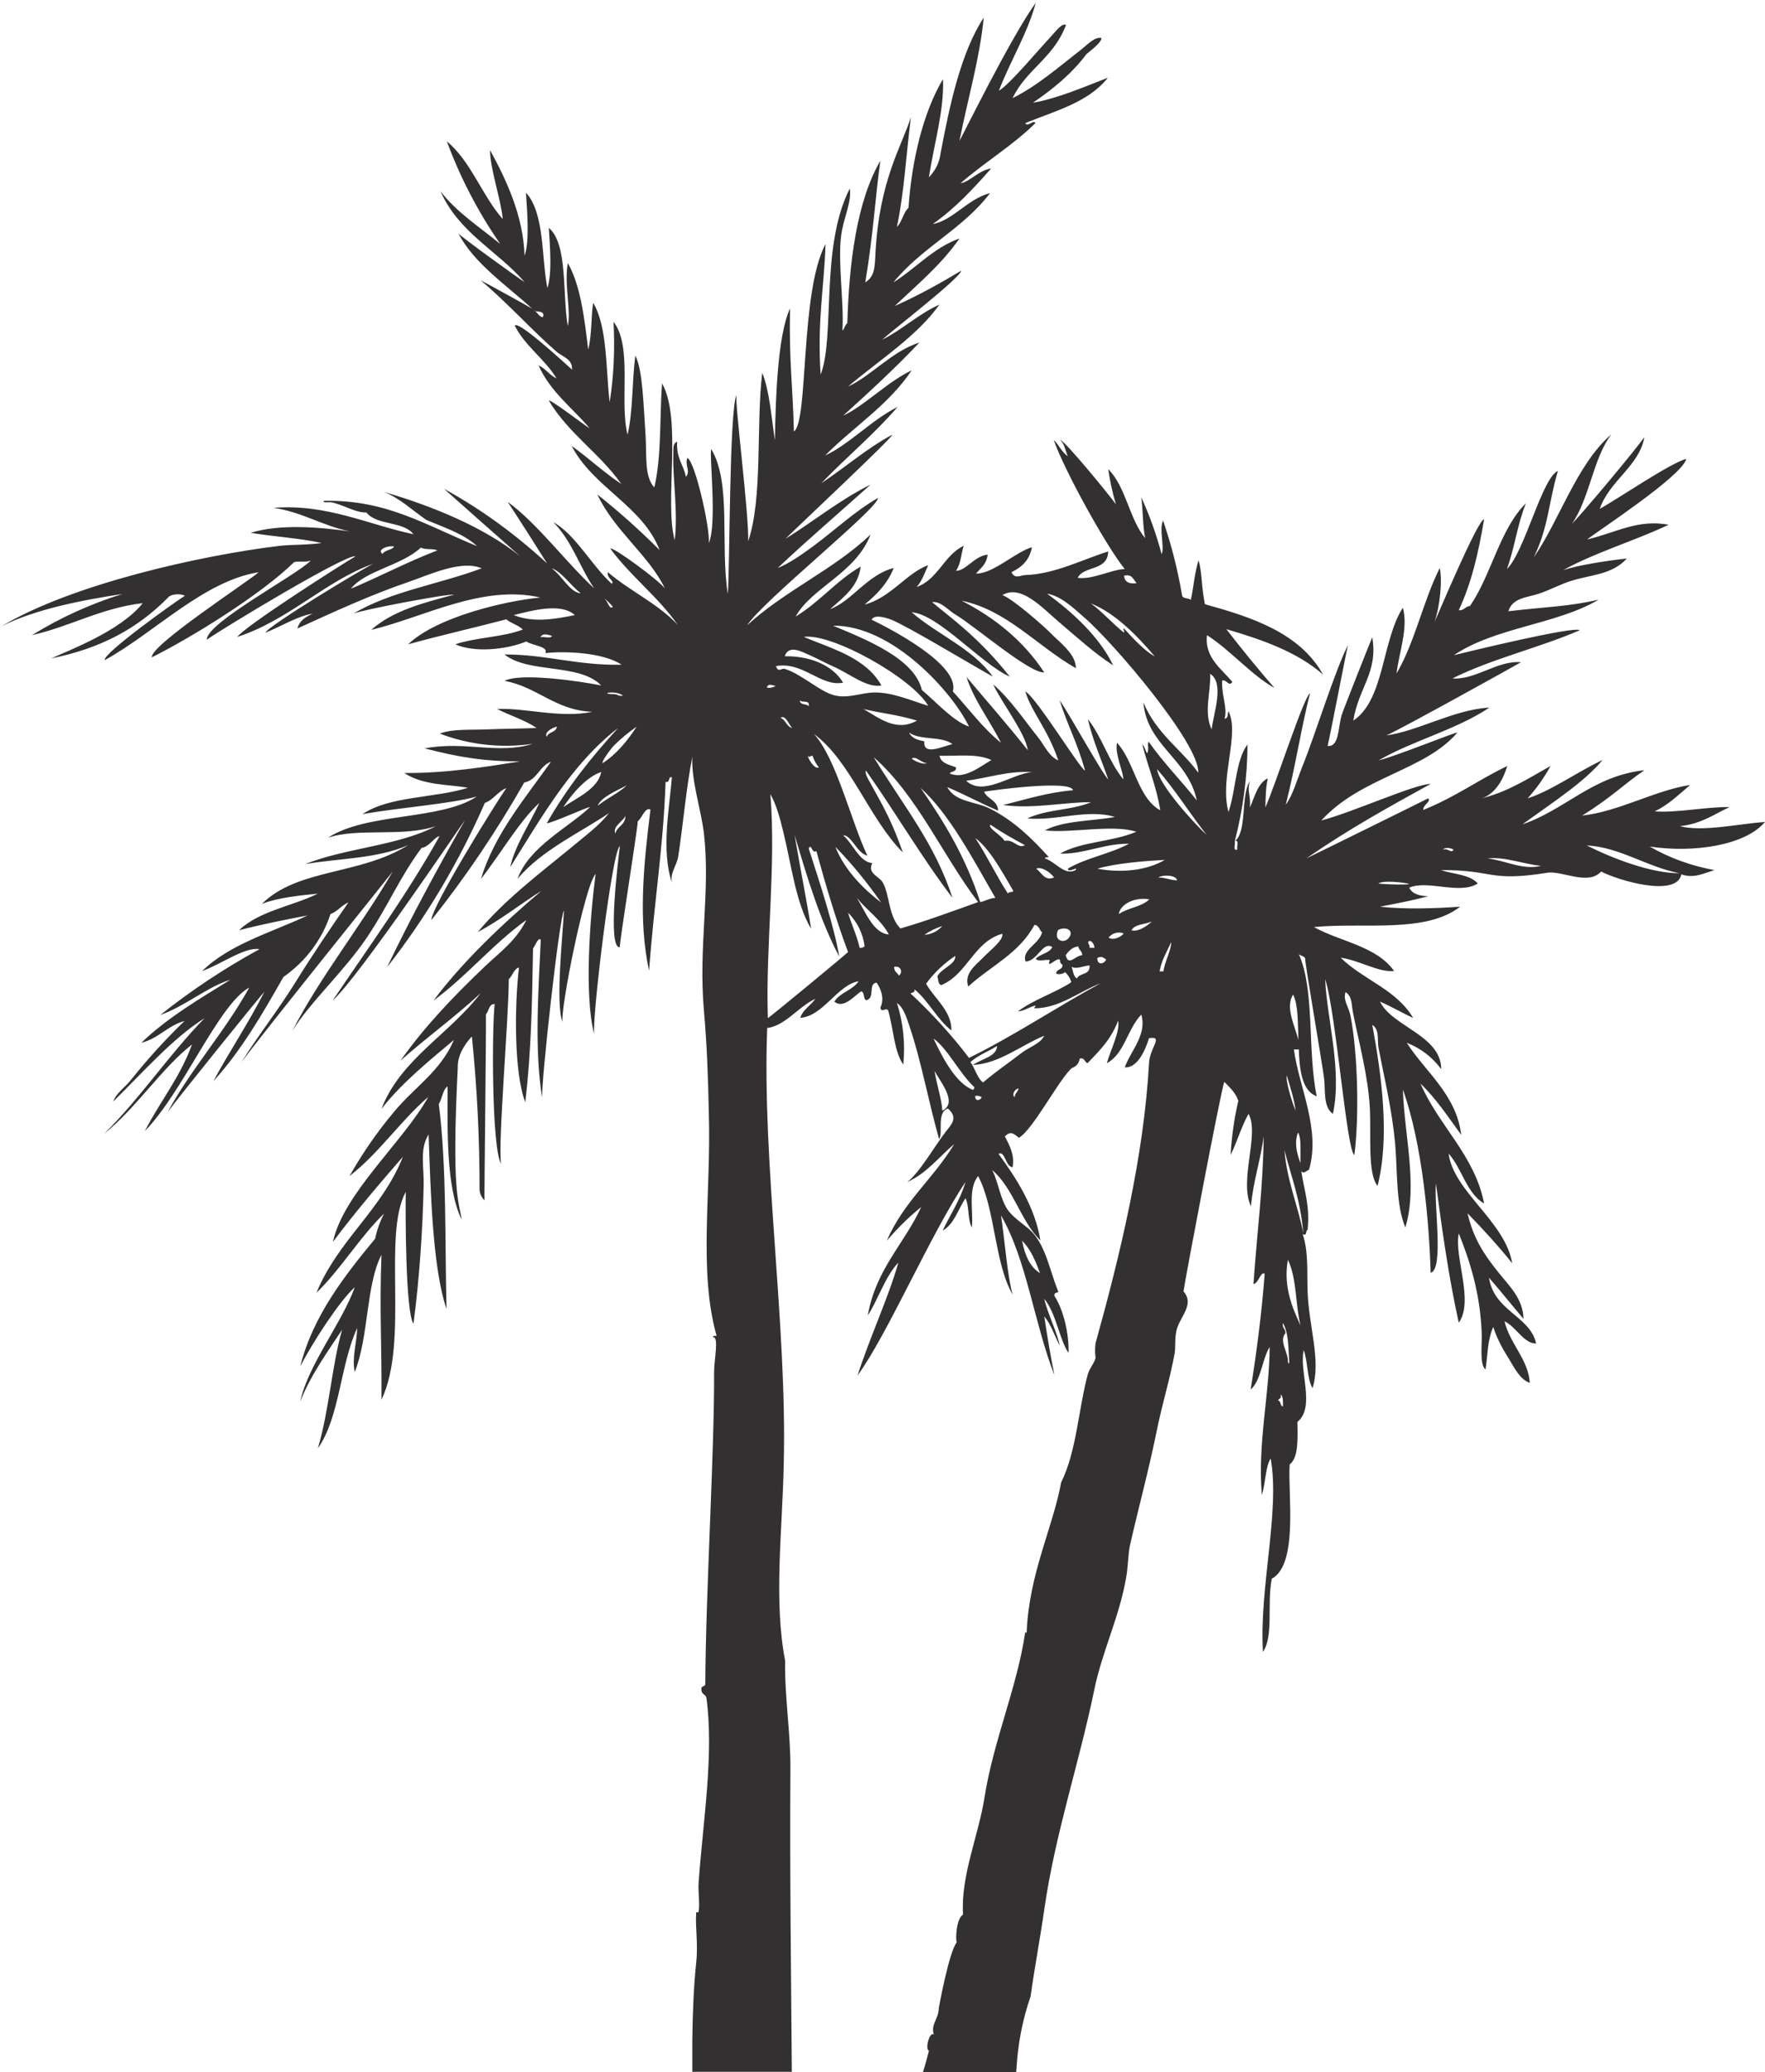<?xml version="1.0" encoding="UTF-8"?> <svg xmlns="http://www.w3.org/2000/svg" xmlns:xlink="http://www.w3.org/1999/xlink" version="1.1" id="Layer_1" x="0px" y="0px" width="502px" height="589.2px" viewBox="0 0 502 589.2" style="enable-background:new 0 0 502 589.2;" xml:space="preserve"> <style type="text/css"> .st0{fill:#323031;} </style> <g> <path class="st0" d="M502,233.7c-7.7,0.6-18,2.9-24.2,1.2c6.1-0.6,9.9-3.5,14.1-5.4c-6-0.2-15.1,1.7-21.3,1.2 c3.9-1.8,6.9-4.8,10.1-7.5c-9.9,1.5-20.4,7.6-30.7,8.7c8.5-5.3,11.7-8.8,17.7-12.9c-14.7,1.6-22.4,11.2-34.7,15.4 c10-7.2,17.7-12.2,22.8-18.3c-7.6,3.6-14.5,8.7-21.3,10.9c2.5-2.8,4.7-5.9,6.5-9.2c-6.6,3.7-11.9,7.2-19.5,9.2 c4-1.4,6.1-5.6,7.2-9.2c-8.5,4.1-14.7,8.8-23.9,12.5c-0.1-1.5,2.3-2.3,1.4-3.3c-0.1,0.1-34.4,17-34.7,17.1 c12.5-8.6,22.9-14.3,35.4-21.2c-4.4,0-22,8-31.1,10.4c11.4-12.5,29.4-14.1,38.7-25c-0.5-0.2-17.9,6.9-22.4,7.9 c9.9-5.7,22.1-8.7,31.5-15c-9.9,0.5-20.6,6.8-29.3,7.9c3.5-1.4,38.2-20.7,38.3-20.8c-6.7-0.6-12.9,5.1-19.5,4.6 c11.2-5.6,25.3-8.9,36.2-13.7c-1.4-1.3-33,6.4-35.8,7.1c11.9-8,29.2-8.7,41.2-15.8c-8.7,2-14.6,2-25.7,3.3c1.2-3.9,5.5-3.9,8.7-5 c3.1-1,6.3-2.8,9.4-3.7c5.4-1.7,11.5-1.7,15.6-6.3c-6.2,0.7-13.8,1.9-18.1,3.3c9.3-5.1,20.3-8.3,30-12.9 c-8.9-1.6-14.8,2.2-23.2,4.2c3.3-2.6,27.1-18.1,28.2-22.9c-4.1,0.9-19.4,11.3-24.6,14.2c2.8-8.1,11.2-12.1,12.7-20.4 c-2.7,3.8-17.7,21.8-20.6,24.6c5-7.1,6-18.6,11.2-25.4c-9.9,8.5-14.9,24.8-22.1,35c4.2-8.4,4.2-15.5,6.9-24.6 c-4.5,1.9-9.4,22.9-14.5,27.9c2.3-6.4,2.9-12.5,5.4-18.7c-7.4,7.3-9.8,20.3-15.9,29.2c-1.4,0.1-1.7,1.4-3.2,1.2 c3.7-7.9,5.6-16.4,7.2-25.8c-1.6-0.4-13.4,27.7-14.1,29.2c1.5-4.4,2.3-11.6,1.5-15.4c-4.7,9.3-7.1,21.2-12.3,30 c0.7-5.9,3.4-13,1.8-18.7c-6,9.3-5.2,26.2-14.1,32.1c1.5-9.4,7.1-13.7,5.4-23.7c-0.1,0.1-8.3,20.8-8.7,22.1c-1.1,3.9-0.7,9.1-4,8.8 c0.7-2.8,5.6-28.3,5.8-28.7c-3.8,7.5-9.1,24.9-13,34.6c-1.6,4-2.7,8.1-4.7,10.8c2.8-11.1,4.3-21.4,6.9-31.7 c-1.8,1.1-9.4,24.9-12.7,32.5c0.1-3.8,0.1-5.5,0.7-8.3c-2.9,1.4-3.7,5.2-5.1,8.3c0.3-3.5-0.9-4.6,0-7.5c-2.7,4.1-0.7,14.3-4.3,17.1 c2.3-9,3.6-18.2,3.6-27.5c-3.4,4.5-3.3,13.2-5.4,19.2c-2.6-9.7,3.3-22.1,0-28.7c-0.3,0.7,0,2.2-1.1,2.1c0.9-3.1-0.9-6.3-0.7-10.8 c1.3-0.4,1.9,1.9,2.9,0.4c-2.9-3.6-8-6.9-7.2-13.3c6.7,4.3,12.9,11.6,19.2,15c-4.6-5.2-10-11.9-13.7-16.7 c10.3,3,20.2,6.5,27.5,12.9c-6.7-12-20.6-16.4-33.6-20c-1-4.8-0.8-9.1-1.8-12.5c-1.1,3.4-1.4,7.5-2.2,11.3 c-0.6-0.7-2.2-0.2-2.5-1.3c-1.2-7.2-3-14.3-5.4-21.3c-1.2,2.6,0.5,7.4-0.4,9.6c-1.5-5.6-3.4-11-5.8-16.2c0.5,3.7,0.4,8.1,1.1,11.6 c-4.5-5.4-5.5-14.7-10.5-19.6c0.5,3.4,1.2,6.7,2.2,10c-1.3-1.9-14.9-18.6-15.9-18.3c1.2,0.9,1.5,3,2.2,4.6c-1.7-1.1-2.5-3.2-4-4.6 c2.9,8.4,14.8,30,20.2,36.7c-3.7,0.1-9.2,3.1-13.4,2.5c1.9-3.6,8.5-1.8,8.7-7.5c-7.1,2.2-15.4,6.5-23.5,6.7c-1.3,0-3.1,1.3-4-0.8 c2.8-1.4,5.1-3.3,5.8-7.1c-4.6,1.3-11.1,7.6-15.9,7.5c1.3-1.6,3-2.6,3.3-5.4c-3.8,0.4-6.1,4.6-9,4.6c1.5-2.2,1.4-4.8,2.2-7.1 c-5.6,2.6-7.3,9.6-13.4,11.7c1.5-1.6,2.3-4,3.3-6.2c-6,2.1-10.7,9.3-18.1,11.2c3.4-2.8,6.5-5.9,8.3-10.4c-7.5,1.9-12,9.5-18.1,11.7 c4.1-3.6,8-6.5,8.7-12.1c-6.8,3.9-11.7,10.1-18.5,14.2c4.6-8.3,17.1-12.3,21.3-23.3c-10.5,10-24.5,16-35.1,25.8 c4.4-6.9,37.5-33.4,37.2-36.2c-6.5,3.7-12.3,9.2-18.4,13.7c-3.4,2.5-7,5-10.1,6.2c8.6-8.1,17.6-15.8,26.4-23.7 c-8.6,4.2-17,11-24.2,15.4c3.2-3.2,30.4-28.7,30.4-29.6c-7.3,3.9-13.4,9.3-20.2,13.8c7.1-7.4,15-13.9,21.7-21.7 c-7.4,3.7-13.8,10.7-20.6,13.8c8.1-8.2,18-14.3,24.6-24.2c-7.1,3.4-13.3,10-19.5,12.9c7.4-6.7,14.8-13.5,21.7-20.8 c-7.9,2.5-13.8,9.6-20.3,12.5c8.9-7.5,19.6-14.3,26-23.3c-6,2.7-10.5,7.1-16.3,10c2.7-2.5,22.9-18.1,22.4-19.6 c-6.1,3.7-12.3,7.1-18.8,10c6.4-6.1,13.2-11.7,18.4-19.2c-7.5,2.7-12.4,8.5-18.8,12.5c8-9.9,19.8-15.2,27.5-25.4 c-6.3,1.6-10.6,7.8-16.3,8.8c6.3-4.4,11.5-10,16.6-15.8c-3.5,0.5-6.2,3.9-8.7,4.2c6.9-6,14.8-10.7,21.3-17.1 c-0.6-1.1-2.2,1.3-2.9,0c8.6-3.5,18-5.9,23.5-12.9c-6.7,2.6-14.6,6-21.3,7.1c5.7-3.9,11-8.2,15.2-13.8c1.5-1.3,4.2-3.2,4.3-4.6 c-2-0.4-4,1.9-5.8,3.3c-6.3,4.9-12.6,10.4-19.5,13.8c4-8.3,11.6-11.3,15.2-20.8c-1.1-0.7-3,1.9-4.3,3.3 c-3.4,3.6-11.7,13.6-14.8,15.4c3.3-8.6,8.2-16.4,10.5-25c-7.2,9.9-21.5,39.2-21.7,39.2c2.5-12.5,5.7-23.1,6.9-35 c-6.5,9.9-9.7,24.9-12.3,38.7c-0.3,2.5-1.5,4.9-3.3,6.7c1.4-9.2,4.4-19.1,4-27.9c-5.6,9.4-8.9,23.1-9.8,36.6 c-1.5,1.3-1.8,4-3.3,5.4c2.1-9.8,2.7-21.5,4-31.2c-2.6,8.2-9,17.9-10.1,38.7c-0.2,4.4-0.3,6.6-2.9,8.3c2.3-13.6,2.9-24.9,4.3-34.6 c-6.7,11.5-8.9,28.9-9.4,46.2c-0.7,0.5-0.8,1.6-1.4,2.1c0.5-7.9-1.3-18.8-0.4-26.7c0.6-5.2,3.1-9.7,2.5-13.7 c-8.5,16.6-4.1,42.3-8.3,52.9c-1-15.3,1-24.6,1.4-37.1c-7.3,13.6-4.8,50.5-9,53.3c-0.3-13.1-1.4-19.5-1.1-35 c-3.5,7.6-4.1,25.2-4.3,37.5c-1-6.6-1.5-13.9-3.6-19.2c-1.8,15,0.2,35.6-4,47.9c0.3-7.4-4-40.5-3.3-41.7 c-2.1,4.5-1.9,49.8-2.5,56.7c-2.2-14.3,1.1-31.5-4.7-41.2c-0.6,1.9,1.7,21.2-0.7,26.7c0.4-4.2-3.9-23.2-6.1-24.2 c-0.8,2.2,1,3.6-0.4,5.4c-0.7-3.5-2.8-5.3-2.5-10c-1.4,0.5-1,2.2-1.1,3.8c-0.2,6.6,1.4,16.3,0.4,24.2c-3-11,2.2-34.3-3.6-44.6 c-0.7,9.3-0.1,20.8-2.2,29.6c-2.9-3.2-2.1-8.9-2.5-15c-0.6-8.8-0.8-18.4-2.9-22.5c-1,7.9-0.6,15.4-2.2,22.5 c-2.4-9.2,1.5-25.1-4-32.1c0.4,7.7,0.1,15.3-1.1,22.9c-1.1-9.2-0.6-21.6-4.7-28.3c-0.6,3.9-0.3,8.8-1.4,13.3 c-1.1-9.1-2.2-18.3-5.8-24.6c-1.1,6.3,1,13.3,0,17.9c-1.6-8.7,0.1-23.3-5.4-27.9c0.3,5.1,1,12.7-0.4,17.1c-1.7-8-0.7-21.3-6.1-27.1 c0.3,5,1.1,13.7-0.4,17.9c-0.4-11.6-5.3-21.7-9.8-30c-0.1,5,3.1,14,3.6,19.6c-5.9-6.7-9.1-16.5-15.9-22.1 c3.8,10.3,8.9,20.1,15.2,29.2c-5.8-4.8-12.3-8.9-17-15c5.2,11.8,16.2,16.9,23.9,25.8c-1.1-0.6-17.6-12.5-18.8-13.8 c4.4,8.5,13.8,14.8,21.1,21.5c0.1,0.1,0.2,0.1,0.3,0.2c0.2,0.1,0.3,0.3,0.5,0.4c1.5,0.1,2.7,0.3,2.1,1.7c-0.9-0.1-1.4-1-2.1-1.7 c0,0-0.1,0-0.1,0c-0.2-0.2-0.4-0.4-0.6-0.6c-2.2-1.3-14.8-8.2-14.9-8.2c7.3,6.1,14.7,14.3,21.7,20.4c1.7,1.4,4.5,2,4.3,5 c-1.8-1.6-15.4-14.2-16.3-12.5c3.1,6,8.5,9.4,11.9,15c-2-0.9-3.1-2.8-5.1-3.7c3.2,7.5,10.4,12.8,14.5,17.9 c-1.6-1-11.1-8.3-11.6-7.9c5.6,9.4,14.5,15,20.6,23.7c-5-3.3-9.3-7.4-14.1-10.8c6,11.7,20.3,17.2,25,29.6 c-5.6-5.6-11.5-10.9-17.7-15.8c4.9,10.4,14.7,17.3,19.2,26.7c-1.8-2.4-14.9-12-15.5-11.3c5.8,7.9,13.5,13.6,19.2,21.7 c-5.7-6.1-13.6-9.6-19.9-15c-0.4,1.8,2,2.4,1.1,3.3c-5.8-5.3-10.4-14.1-16.6-17.5c5.4,5.5,7.5,12.8,11.6,18.8 c-8.3-7.7-16.1-18.4-24.6-24.6c3.7,5.6,8.1,12.6,11.2,17.5c-8.9-8.2-18.7-15.4-29.3-21.2c7.1,6.3,15.2,13.5,21.7,19.2 c-10.6-8.5-25.4-14.4-38.7-18.3c4.6,1.9,8,5.2,11.9,7.9c5.1,2.2,10.6,3.9,14.5,7.5c-14.9-6.1-25.7-13.2-43.4-12.9 c-1.1,0.6,1.3,0.4,1.8,0.4c3.4,0.6,7.1,3.1,10.1,2.9c3,3.8,10.5,2.4,13.4,6.2c-12.8-2.7-24.7-8.7-39.8-7.5 c8.2,1.2,13.9,5.1,21.7,6.7c-8.5-1.2-19.7-2.2-28.2,0.4c6.6,1.1,13.9,1.5,20.2,2.9c-4.2,0.6-8.1,0.4-11.9,0.8 c-22.6,2.7-59.4,11-79.2,22.9c9.6-4.9,23.2-7.5,34.4-9.2c-9,2.8-17.6,6.7-25.7,11.7c11-2.5,19.6-7.7,31.5-9.1 c-6.3,8-21.7,13.7-26,15.7c14-2.8,24.6-8.5,33.3-17.4c0.9-0.9,3.3-1.1,4.7-0.4c-2.5,1.5-23.5,16.5-22.8,18.3 c14.2-7.8,28.1-22.5,43.8-25c-3.5,3-31,20.9-30.4,24.2c11.4-5.7,31-17.8,40.5-27.1c1.9-0.3,2.7,0.2,4.7-0.4 c-4.1,4.2-29.6,17.6-29.6,22.5c5.5-3.8,40-24.6,42.3-23.7c-4.3,2.5-31.5,19.9-33.6,22.9c14.6-4.7,25.3-16.1,38.7-20.8 c-2.7,1.2-29.9,17.6-30.7,19.6c4.3-1.7,9.3-4.8,13.4-5.4c-1.9,0.9-3.7,1.9-4.3,4.2c10.1-4.6,20.9-9.6,31.8-13.3 c5.8-2,14.9-6.3,20.6-3.8c-12,4.5-26.1,6.6-36.5,12.9c1.9-1,27.3-5.8,28.6-5.4c-8.7,2.3-17.5,4.6-23.5,10c15-3.6,31.6-13,48.1-9.2 c-10.3,1-29.6,5.6-37.6,13.3c9.8-2.7,17.6-4.4,27.9-7.1c1.4,1.2,3.4,1.6,4.7,2.9c-5.6,2.2-13.3,2.2-19.2,4.2 c5.3,2.4,14.3,1.6,20.2-0.8c1.8,1.2,6.4,1.4,5.4,3.3c5.7-0.6,16.4-0.2,21.7,3.3c-12.5,0.3-21.9-3-33.3-2.9 c6.9,5.5,21.3,2.4,27.5,8.8c-6-1.2-22.9-3.7-27.5-1.3c9.4,1.7,14.4,8.4,25,8.8c-9.2,1.9-19.2-1.2-27.1-0.8 c3.7,1.9,7.9,3.1,11.2,5.4c-4.6,0.2-9.3,0.2-14.1,0.4c-4.8,0.2-9.9-0.2-13.4,1.2c8.4,3.2,17.5,4.2,26.4,2.9 c-9.8,3.1-19.3-0.9-30.7,1.3c9.7,2.5,16.8,3.7,27.1,3.7c-9.3,1.5-21.1,3.4-32.9,3.3c5.4,3.6,12.8,3.2,18.1,4.2 c-9.6,3-22.3,2.3-30,7.5c11.3-2,24.3-2.8,32.5-5c-10.3,6.8-31.3,4.5-42.3,11.7c8.5-2.9,21.3-0.1,30.7-3.3 c-10.7,5.6-25.7,6.2-37.2,10.8c9.9-1.7,20.4-1.5,29.3-5.4c-13.8,8.6-31.4,6.6-41.6,16.7c4.7-1.8,10.9-2.4,15.9-2.9 c-7.3,3.6-16.7,4.9-22.4,10.4c6.1-1.6,14.1-3.2,19.5-4.2c-10.4,4.9-22.1,8.1-30,15.8c5.2-1.8,12.3-7,16.3-6.2 c-9.9,5.4-19.4,11.7-28.2,18.7c7.1-2.5,13.5-8.1,19.9-10c-8.9,5.5-17.9,10.8-25.3,17.9c4.9-1.2,7.5-4.9,12.3-6.2 c-5.4,5.2-10.5,10.8-15.2,16.7c-1.7,2.2-4.2,3.7-5.1,6.2c8.3-8.1,16.9-18,26-23.7c-10.1,10.3-18.3,22.8-28.6,32.9 c9.1-7.3,16.5-18.8,25-25.4c-3.4,9.4-9.1,16.2-13.4,24.6c10.9-11.1,21-36.1,29.7-40.8C64,293.3,54,304.4,47.7,316.2 c2.4-3.4,26.8-33.6,27.5-34.2c-4.4,8.7-10.4,17.7-14.5,25.4c7.8-8.5,13.9-19,19.9-29.6c6.3-4.4,11-10.6,13.4-17.9 c2-0.7,3.1-2.5,5.1-3.3c-5.1,7.3-10.3,15-15.2,22.9c-4.9,7.9-10.7,15.2-15.2,22.5c5.7-7.8,43-54.1,43-54.2 c-9,15.5-20.7,30-28.6,45.4c5-8.2,14.7-16.9,21.3-26.7c6.1-9.1,9.3-17.1,15.5-25.4c2.2-0.3,3.8-3.3,5.1-3.3 c-9.3,16.6-20,31.3-30.4,46.7c7.7-6.9,37.3-51.1,37.6-51.2c-7.6,13.3-15.7,28.3-22.1,41.7c11.2-14.3,20.5-30,27.8-46.7 c2.5-0.9,3.7-3.3,6.1-4.2c-2.7,3.8-21.3,33.7-21.3,37.5c9.8-12.3,18.6-25.4,26.4-39.1c3.7-0.7,4.3-4.7,7.6-5.9 c-7.2,10.2-16.1,20.6-19.9,33.3c5.5-7,10.9-16.4,16.6-21.6c-2.7,5.9-7,12.2-8.3,18.3c8.9-14.2,17.5-29.4,30.7-39.6 c-7.5,8.2-14.5,16.9-20.3,27.1c1.9-0.2,12.1-4.9,12.3-4.6c-6.2,5.9-17.3,11.2-20.6,20.4c6.8-8.2,18.1-13.3,26-18.7 c-2.8,3.6-6.7,6.4-10.5,9.6c-9.5,7.8-19.1,15-26.8,24.2c6.5-3.4,12-7.9,18.1-11.7c-11,9.3-22.5,20.2-30.7,31.2 c9.4-6.9,16.9-16.1,26.4-22.9c-2.9,5.9-7.6,9.2-11.9,13.3c-8.6,8.2-16.9,16.8-23.9,26.7c7.4-6.6,15.5-12.4,22.8-19.2 c-8.7,11.5-22.9,18.9-28.2,32.9c5.8-7.5,14.2-14.2,20.6-19.6c-3.8,8.9-11.2,13.4-17,20.4c-4.8,5.7-9,11.8-12.7,18.3 c8.4-6.5,14.4-15.6,22.4-22.5c-6.9,12.5-24.2,27.5-27.1,41.2c6.2-8.3,13.8-17.2,19.9-24.2c-6.1,15.3-18.4,23.6-24.6,38.7 c7-6.8,12.2-15.7,19.2-22.5c-1.1,2.2-2,4.6-2.5,7.1c-8.5,10.3-17.7,21.9-21.3,36.3c3.4-6.6,11-18.4,15.5-22.5 c-3.5,9.9-13.4,22.3-15.5,32.5c3-7.7,8.3-14.9,11.9-20.4c-2.9,10-3.7,23.1-6.9,33.7c6.2-8.6,6.4-24,11.2-34.2 c-0.1,4-1.6,8.7-0.7,12.5c4-10,3.2-25,7.6-33.3c-0.6,15.5,0.1,24.9,0,41.2c7.9-16.6,0.2-46.7,6.9-59.1c-0.1,5.6-0.1,34.3,2.2,37.5 c1.7-13.1,2.6-26.3,2.9-39.6c0.1-4.9-1.2-10.2,1.4-14.2c0.6,17.1,1.2,38.2,5.1,49.6c-0.5-18.6,0.1-40.2-2.2-58.3 c1-1.5,1.1-4.1,2.5-5c0,12.2-0.5,28.6,4,37.9c-0.8-5.5-2.9-7.4-1.1-43.3c-0.1-3.4,1.9-6.5,4-8.8c1.5,14.5,2.2,29.1,2.2,43.7 c0.1,1.1,0.6,2.1,1.4,2.9c-0.1-0.2,0.5-47.8,0.4-52.9c0.9-0.9,0.8-3,2.5-2.9c-0.8,6.4-0.9,40.7,1.8,45.4c-0.9-6,2.2-41.5,2.2-52.5 c1.1-0.9,1.4-2.9,2.9-3.3c-1.3,11.2-1.4,30.1,1.8,38.3c1.7-14.6,1.9-27.5,2.2-43.7c0.6-0.8,1.5-3.3,2.2-2.5 c-0.6,14-1.9,30.8,0.4,45c-0.4-3.6,4.9-51.7,6.2-53.3c-0.3,6.5-2.5,26.7-0.4,31.7c-0.7-3.4,6.3-38.8,9.4-42.1 c-1.6,12.1-3.3,34.5-0.4,45.6c-0.7-4.1,5.1-52.5,7.3-53.5c-0.4,3.3-3.7,29.3,0,28.7c-0.3-0.4,4.8-31.9,5.1-35.8 c1.2-0.9,2.1-4.1,3.6-3.3c-2,16-3.5,31.5-0.4,45.8c1.6-21.2,4-34.3,4.7-53.7c1.4,0.4,0.6-1.6,1.8-1.3c-0.7,8.8-3.1,20.7,0,30 c-0.6-2.8,1.4-4.9,1.8-7.5c1.4-9.1,2.2-19,4-28.3c-0.3,6.9,2.5,15,3.3,21.7c1.9,16.7-1.6,32.2,0,50.4c0.9,10.1,1.2,19.7,1.4,29.2 c0.7,22.8-3,44.7,2.2,63.3c-0.4,0.1-1-0.1-1.1,0.4c1.9-0.3,0.4,6.2,0.4,10c0.1,22.9-2.4,62.8-2.5,88.7c-0.1,0.8-1.4,0.3-1.1,1.7 c0.1,1.2,1.2,1.2,1.4,2.1c2.2,16-0.9,34.6-2.2,52.5c-0.2,2.9,0.4,6,0,8.3c-0.2,0.7-0.7-0.2-0.7,0.4c-0.3,3.8,0.6,8.9,0,14.2 c-0.7,6.7-1,14.3-1.1,21.8v9.2h28.3c-0.2-28.4-0.6-56.4-0.4-86.1c0.1-9.9-1.7-20.9-1.5-30.8c-3.3-17.2-0.8-36.6-0.4-55.8 c1-39.7-6.2-85.5-4.7-124.1c5.1-0.6,8.9-6.1,13.7-8.3c-1.3,1.9-3.5,3-4.3,5.4c6.5-0.4,10.6-9.4,16.6-10.4c-1.7,2.6-5.2,3.1-6.9,5.8 c2.6,2.2,5.7-1.7,7.6-2.9c1.1,0.1,0.5,2.2,1.5,2.5c2.6-0.6,0.4-4.7,2.9-5c1.3,1.8,2.3,4.6,1.1,7.1c0.3,1.7,1.5-0.2,2.2,0.8 c1.5,5.1,1.7,11.7,4.3,15.4c0.6-5.9,0-11.9-1.8-17.5c2.1,1.4,3,5,4,7.9c3,9.2,5.2,21,8,30.8c1.2-1.6-0.8-7.7,2.5-8.7 c3.1,2.7,0.9,4.6-0.7,6.7c-2.8,3.6-7.6,11.9-10.9,14.2c5.5-2.4,9-7.1,13.4-10.8c-5.9,9.8-14.4,16.4-19.2,27.5 c3-3.5,6.2-6.7,9.8-9.6c-4.8,10.5-12.8,17.5-15.2,30.8c2.6-3.7,5-11.2,8.7-15c-2.6,9.4-8.1,21.2-11.6,32.1 c8.5-11.6,20.8-40.3,30.7-55c-1.6,5.3-4.3,9.2-6.5,13.8c3.3-1.8,4.4-6.1,6.5-9.2c1.1,2.2,0.6,6.3,1.8,8.3c0.5-4.5-1.2-11,1.8-14.6 c4.9,9.3,4.6,24.7,9.8,33.7c-1.5-5.3-2.2-15.2-3.3-22.5c7.3,12.5,9.5,31,15.2,45.4c-1.1-5.3-2.1-11.3-2.9-16.7 c1.9,2.2,2.9,5.5,4.4,8.3c-0.7-3.7-3.6-9.5-4.4-13.3c3.4,4.1,4.3,11.6,6.9,15.4c0.2-5.5-1.5-12.4-4-16.2c-0.2-1.1,0.8-0.8,1.1-1.2 c-2.5-6.2-3.4-12.3-7.2-16.7c-2-2.2-4.9-3.7-6.9-6.2c-2.4-3.1-2.8-7.9-4.7-11.7c6,5.1,8.1,14.5,13.7,20 c-1.5-9.4-6.9-17.8-11.9-24.6c1.9-1,1.9,3.6,4,3.8c0.6-3.6-0.8-6-2.2-8.8c1.7-1.6,2.4-0.8,4,0.4c3.9-2.2,11-15.9,14.8-19.6 c0.5-0.5,2-0.5,2.5-2.9c1.4-0.4,1.3,1,2.2,1.3c3.4-3.5,6.8-6.9,8.7-12.1c0.7,2.8-2.2,8.5-3.2,12.1c5-2.6,5.8-9.7,9.8-13.8 c1.7,5.7-3.1,10.4-4.7,15c3.5,0.2,5.7-4.5,6.9-8.3c4.3-0.7,0.2,2.6,0,7.1c-1.5,26.7-8.2,54.4-15.2,79.6c-0.2,1.4-0.2,2.8,0,4.2 c-0.4,1.6-1.7,2.9-2.2,4.6c-2.7,10-3.2,22-7.6,30.8c-2.3,12.7-9.1,25.9-9.8,42.5c-0.1,0.5-0.4,0.2-0.4,0 c-2.3,15.8-9,30.7-11.6,47.1c-1.7,10.9-6.8,22.2-6.1,33.3l0,0c-1.9,1.1-2.2,6.9-1.8,7.9c-2.2,2.7-5.1,18.6-5.1,18.7 c0,3-2.4,4.7-1.4,7.5c-1.2-1-2.6,4.2-1.4,4.6c-0.5,1.9-1,3.9-1.7,6.1h26.5c0-0.4,0.1-0.7,0.1-1.1c0.4-6.9,1.7-13.8,4-20.4 c1.2-8.6,2.8-16.9,4-25.4c3.1-21.2,9.8-40.9,14.1-61.7c2.2-10.9,7.2-20.9,9.1-32.1c0.6-3.5,0.5-6.4,1.1-9.2 c2.4-10.6,5.4-21.6,7.6-32.5c1.5-7.5,3.8-14.8,5.1-22.1c0.3-1.8-0.1-4.6,0.7-7.1c1.2-3.6,4.9-6.9,1.8-10.4 c0.6-4.2,10.6-56.9,11.6-59.6c1.5,1.6,3.2,3,4,5.4c-1.2,5.1-1.9,10.2-2.2,15.4c2.1-4.3,2.9-7.7,5.1-11.7c3.2,5.8-2.8,19,0.7,26.3 c0.5-6.7,2.9-13.8,3.6-20c-0.1,14.1-1.9,27.5-2.9,42.1c1.5-0.2,2-3.7,3.2-2.9c-0.9,11.5-2.3,22.3-4,32.9c3-2.6,3.2-8.5,5.4-12.1 c0,13.2-3.5,27.6-2.2,42.1c1.1-3.7,1-8.1,2.5-10.4c2.7,15.1-3.3,36.8-2.2,55c3.1-4.6,1.1-13.4,2.5-20.8c7.7-4.1,4.5-24.7,5.1-32.5 c2.5-1.9,2.3-7.1,2.2-12.1c5.2-4.2,0.4-14.5,1.8-20.4c1.2,3.2,0.9,8.1,2.5,10.8c2.5-7.8-1.1-17.7-1.4-27.5 c-0.2-5.6,0.3-11.2-1.4-16.3c1.4,0.7,0.7-1.1,1.4-1.2c0.7-6.9-0.9-10.8-1.8-16.7c0.7,0.9,1.4-0.1,2.2-0.4 c3.4-11.5-2.9-23.6-4.3-34.2h1.4c0.2,5.2,0.7,11.8,5.1,13.3c-2.7-12.9-0.5-30.2-5.1-40.4c0.5,0.5,1.5,0.5,1.8,1.2 c-0.2,0.6,4.9,30,5.4,34.2c0.4,3.4-0.3,8.1,2.5,10c2.7-12.4-1.8-27.4-2.2-38.3c3.1,9.6,6.1,48.9,8.3,50c1.4-10.7,1-28.8-1.1-39.6 c-0.5-2.5-2.2-4.4-1.4-6.7c2,1.3,1.6,3.5,2.2,6.3c1.5,7.5,4.3,18,4.7,26.7c0.4,7.5-0.7,18.6,2.2,22.1c3.5-13.9,1.2-31.1-1.5-45.8 c2.2,1.5,1.3,4.2,1.8,6.7c1.7,8.8,3.8,17.4,4.7,27.1c0.7,8.2,0.2,17.4,2.9,23.8c3.6-11.8-0.3-26.3-0.7-39.2 c5.6,15.6,7.5,38.3,7.9,52.1c3.8-1,0.9-19.3,1.5-25.4c1.8,13.6,3.7,27,6.5,39.6c4.4-6.2-1.4-18.8,0-25.4c3.2,8,6,16.8,6.5,27.9 c0.2,3.7-0.7,9.3,1.1,10.8c0.7-4.6,0.5-8.2,2.2-12.1c1,3.1,2.5,6,4.3,8.8c1.6,2.6,3.2,6.1,6.1,7.1c-0.4-6.6-5.6-11-7.2-17.5 c3.3,1.5,5.5,6.4,9,6.3c-1.7-7.8-12-9.2-13.4-18.7c3.3,3.8,6.5,7.8,9.8,11.7c-0.1-5.7-4-9.3-7.2-13.3c-4.1-5.1-7.1-9.7-8.7-16.7 c4.4,4.5,8.7,9.2,12.7,14.2c-2-11.9-16.7-20.4-18.1-31.2c3.8,4.2,5.1,11.3,10.1,14.2c-2.6-13.6-12.9-22.1-18.1-34.1 c4.4,4.2,7.9,9.5,11.6,14.6c-1.4-11.5-10.2-17.9-15.5-26.2c3.9,1.5,7.3,4.1,9.8,7.5c0-9.6-14-12.1-17.4-19.2 c3.1,1.3,7.2,3.7,9.4,4.6c-4.8-8.1-14.2-10.8-20.6-17.1c5.5,0.8,10.7,4.2,15.2,3.8c-5-7.1-15.2-8.3-22.8-12.5 c14-1.4,31.7,1.9,41.6-5.8c-6.9,0.5-15.9,0.8-22.8,0c5.2-1,10.3-2,13.7-3c-2.2,0-4.5-0.5-5.4-2.4c5.2-2.3,14.4,2.1,19.5-1.2 c-2.3-2.6-6.9-2.6-10.5-3.8c15.1-0.1,13.4,3.4,30,0.8c4.2-0.9,11.8,3.8,15.6-0.4c4.7,2.5,21.5,7.5,22.8,0.8 c3.5,1.3,6.7-0.4,9.4-1.2c-6.5-1.2-12.7-3.4-18.4-6.7C481.6,242.6,496.4,240.4,502,233.7z M112.1,155.4c-0.7,1.1-2.6,0.9-3.3,2.1 C107.1,156.3,110.3,155,112.1,155.4z M99.8,167.4c4.1-5.2,14.5-6.6,19.9-11.7c1.2,0.7,3.5,0.2,4.7,0.8 C115.8,159.8,108.1,163.9,99.8,167.4z M153.7,181.2c0.7-1.4,2.4-0.6,3.3-0.4C156.6,181.7,154.7,180.9,153.7,181.2z M146.1,174.9 c5.2-1.3,13.5-3.6,17.4,0C157.5,176.1,151.7,177.1,146.1,174.9z M156.9,161.6c2.7,0.8,5.5,5,8.3,7.1 C162.1,168.5,159.8,163.6,156.9,161.6z M172.1,170.4c-0.6-0.8,1.7,1.5,2.2,2.1C173.4,173.6,172.8,170.9,172.1,170.4z M155.5,209.5 c-0.8-1.3,1.6-2.6,2.9-2.9C158.1,208.4,156,208,155.5,209.5z M175,197.4c-5.4-0.1,0.1-1.3,2.2,0.4C175.7,198,175.9,197.5,175,197.4 z M160.2,229.5c2.8-4.2,6.7-8.6,10.8-10C170.1,224.3,164.1,226.8,160.2,229.5z M175,237c-0.8-2,2.1-3.4,2.9-5 C177.8,234.7,175.6,234.8,175,237z M170,229.1c0.9-2.4,5.4-4.3,8.3-5.8C175.8,225.6,172.6,227,170,229.1z M171.4,217L171.4,217 c-0.4-0.4,2.1-3.8,3.2-5c2-2,4.2-3.8,6.5-5.4C178.4,210.7,175.4,214.4,171.4,217z M295.8,362c-2.8-1.7-4.3-5-5.1-9.2 C293.1,355.1,294.5,358.5,295.8,362z M323.3,165.8c-1.4,0.2-3.4,0.2-3.6-2.1C322.1,163.1,322.3,164.9,323.3,165.8z M328.4,186.6 c-2.6-1.3-6.2-5.1-8.7-7.9c-0.5,0.2,0.2,0.5,0,1.2c-3.3-2.6-6-5.8-9.4-8.3C317,174.2,323.4,180.7,328.4,186.6z M253.5,176.2 c4.9,2,21.9,12.3,28.9,16.2c-5.9-8.1-15.7-11.9-23.1-18.3c7.5,0.5,19.8,14.7,27.9,18.3c-8.7-11.1-16.9-16.8-22.1-21.2 c2.6-0.3,4.6,2.4,6.9,3.7c5.7,3.5,20.9,16.6,25,16.3c-5.9-9-14-15.5-23.5-20.4c12.9,2.7,21.2,12.7,32.5,19.2c0-4.1-4.6-7.3-7.2-10 c-2.2-2.2-10.6-9.6-13.7-10.8c5.3-3.1,11.2,3.5,15.9,7.5c6,5.1,10,8.8,15.6,12.5c-3.8-8-11.5-15.1-18.8-20.4 c4,0.7,7.3,3.9,10.5,6.7c8.3,7.1,33,36.1,32.5,44.2c-4.5-6.3-12.1-11.3-15.6-20c1,12.3,12.7,16,15.2,27.9 c-4.5-5.7-9.5-10.7-13.7-16.7c-0.5,0.7,0.2,1.9-0.4,3.3c-0.6-0.7-0.7-2-1.4-2.5c1.6,6.4,4,11.8,5.1,18.7 c-6.5-3.6-7.3-13.8-12.3-19.2c-0.7,3.1,1.8,8.2,1.8,10.4c-4.1-4.9-6.1-12.2-10.1-17.1c1.7,6.9,3.7,11,5.8,17.1 c-1.4-1.1-10.8-18.1-13.8-22.5c2,6.7,5,11.9,7.2,20c-1.3-0.3-13.9-20.9-17-22.5c2,6.3,6.3,10.5,9.4,19.6c-2.7-1.1-4-4.4-5.8-6.6 c-4-5-7.7-10.6-12.7-15c1.8,4.3,9.3,14,9.8,18.7c-5.6-7.1-11.6-13.9-17.4-20.8c2.1,6.6,6.4,12,9.8,18.7c-5.2-4.2-9.2-9.7-13.7-14.6 c2.2-7.6-18.3-18.1-23.1-20.4C248.7,174.6,251.9,175.6,253.5,176.2z M321.1,239.9c-5.3,2.9-12.2,4-17.4,7.1 c0.2,1.4,3.1-0.9,2.2,0.4c-3.1,1.7-5.7-2.4-8.7-3.3c0.1-0.5,0.7-0.3,1.1-0.4c-4.8-5.3-9.9-10.3-16.6-13.7 c-4.2-2.2-9.9-1.8-12.3-6.2c5,2.1,9.5,4.6,14.5,6.7c-0.2-3.1-3.1-3.2-4-5.4c3.1-0.5,24.6-3.4,25.3-0.4c-7.3,0.6-13.4,2.6-19.9,4.2 c8.5,1.2,17.9-0.9,25-0.8c-5.7,2.4-12.3,1.9-18.1,4.6c8,0.8,17.2-2.8,24.9-0.4c-6.7,1.2-14.6,1-19.9,3.8c7.1,0.9,19.4-1.8,26,0.4 c-7.2,3-15.4,2.7-21.7,6.2C307.9,243,314.1,239.8,321.1,239.9z M306.7,269.1L306.7,269.1c0.1,1.1,1.1,1.2,1.1,2.5 c-2,0.1-3.9,3.3-4.7,0C304,270.4,304.9,269.3,306.7,269.1z M300.9,264.5c1-0.8,3.9-0.8,3.6,1.2C303.7,268.6,299.4,268,300.9,264.5z M309.9,274.5c0.2,2.9-2.8,2-3.6,3.7c-1-0.5-1.1-2.1-1.5-3.3C306.1,275.7,308.3,274.6,309.9,274.5z M309.9,269.5 c0.1-0.8-0.4-0.9-0.4-1.7h0c0.7-0.8,1.7,0.5,1.8,1.7H309.9z M299.8,249.5c-2.7,1.1-3.4-1.3-5.1-2.5 C296.3,246.3,298.8,248.1,299.8,249.5z M270.9,211.6c-2.6,0.5-8.4,3.5-8-0.8h0c-1.8-0.4-3.6-0.8-4.3-2.5 C261.7,210.6,267.9,209.2,270.9,211.6z M245.6,201.6c4.4,1.1,9.7,1.6,15.2,3.3C254.9,208.2,250.1,204.2,245.6,201.6z M270.1,219.9 L270.1,219.9c0.5-0.7,1.9-0.3,1.8-1.7c-1.8-0.8-4.2-1-4.7-3.3c5.6,0.1,10.5-0.7,14.8,1.2C278.8,217.9,274.2,221.8,270.1,219.9z M293.6,219.5c-6.1,0.6-13.9,7.1-18.8,2.5C281.1,221.2,286.3,219.2,293.6,219.5z M263.6,217c-0.8,0.5-3.4-0.5-4.3-1.3 C260.5,214.8,262.1,217,263.6,217z M283.1,255.3L283.1,255.3c-1.7,0.1-2.8,0.9-4.3,1.2c-4.1-12.7-10.3-22.9-17-32.5 C270.1,231.5,276.8,244.4,283.1,255.3z M277.4,238.3c4,2.9,7.7,9.7,10.8,15c-0.2,0.6-1.4,0.1-1.5,0.8 C283.4,249.1,280.7,243.3,277.4,238.3z M285.7,239.1L285.7,239.1c-0.8-1.6-4.9-3.7-4-4.6c3.1,2.1,6.4,4,9.8,5.8 C289.6,241.5,288.3,238.5,285.7,239.1z M275.6,206.6c-4.6-1.6-9.2-6.9-13.4-10.4c-2-8.8-15.6-14.3-25.3-18.3 C253.9,177.7,271.1,197.1,275.6,206.6z M239.8,194.1c-3.2-5.3-9.9-7.6-16.6-7.5l0,0c1.1-3.4,4.8-1.3,6.9-0.4c2.3,1,4.8,2.4,6.9,3.3 c4.9,2.2,9.6,6.2,13.7,5.4c-4.5-7.9-13.7-10.3-22.1-13.8c7.9-1.2,30.9,11.7,35.4,19.6c-5.1-1.6-10.3-3.9-15.5-3.8 c-3.6,0.1-7.4,1.8-11.2,0.8c-4.1-1-9.4-6.1-14.1-7.5c-1-0.3-1.8,1.2-2.5-0.8C228.4,188,233.5,195.4,239.8,194.1z M231.1,214.9 c0.4,1.2,1,2.3,1.8,3.3c-1.1,0.6-2.7-1.8-3.2-3.3C230.4,215.6,230.1,214.9,231.1,214.9z M227.5,199.1c0.6,0.9,2.9-0.3,2.5,1.7 C229.4,200,227.5,200.6,227.5,199.1z M225.3,207c-1.6-0.4-1.8-2.3-3.3-2.9C223.4,203.1,224.4,206.1,225.3,207z M218.1,195.4 c0.6-1.2,1.3-0.5,2.5-0.4C220,195.5,218.4,195.8,218.1,195.4z M218.4,289.5c-0.7-20.2,2.4-43.8,0.7-63.7c1.6,2.7,2.8,7,3.6,10.4 c2.4,9.6,3.6,20.5,8,27.9c-1.2-7.8-3.1-17.1-4.7-26.7c3.6,12.2,7.3,24.4,12.7,34.6c-1.5-8.8-5.6-21.1-8.7-30.8 c0.9-1.5,0.8,1.6,2.2,0.8c2.7,9.9,5.6,19.6,9,28.7C240.2,271.7,219.5,288.8,218.4,289.5z M237.6,240.8L237.6,240.8 c4.8,4.9,9.1,10.2,13,15.8C246.1,253.2,240.3,247.7,237.6,240.8z M244.5,269.5c-0.8-3.6-2.3-6.5-3.3-10c2.6,2.6,4.3,6,4.7,9.6 C245.5,269.4,245,269.6,244.5,269.5z M243.7,255.3c2.9,3.6,6.8,6.1,9.1,10.4C248.4,265.4,246.2,259.3,243.7,255.3z M251,250.8 c-1-1.6-4.4-2.5-2.9-5.4c-3.6-0.2-5.5-5.5-8.3-7.9c2.5,0,3.8,5,6.9,5.8c-4.7-9.9-8.8-27.6-15.2-34.6c10.3,7.5,15.7,24.1,25.3,33.7 c-3.1-8.7-5-12.1-9.4-20c-0.6-1-1.5-2.7-1.1-3.3c8.4,11.9,15.9,24.8,24.6,36.2c-5-15.4-13.7-25.8-22.4-40 c12.4,10.9,19.5,27.8,29.7,41.2c-7.3,2.6-14.5,5.3-22.1,7.5C252.6,260.5,253.1,254.3,251,250.8z M268,263.3 c-1.3,1.5-3.1,2.4-5.1,2.5C264.5,264.7,266.2,263.9,268,263.3z M255.7,277.4c-0.5-0.8-1.4-1.1-1.4-2.5 C256.2,274.5,256.9,276.4,255.7,277.4z M268,315.8c-0.1-3.1-1.6-7.4-2.2-11.3C267.3,307.4,272.6,313.6,268,315.8z M276.7,309.9 c-4.8-1.9-8.5-8.9-11.2-14.6h0c4,2.8,7.4,9.9,11.6,13.8C277.1,309.6,276.9,309.8,276.7,309.9z M277.4,311.6c0.6-0.1,1.3,0,1.8,0.4 C278.9,312.9,277.2,313.3,277.4,311.6z M288.6,312c-1-0.8,0.2-2.5,1.1-2.5C289.5,310.6,288.6,310.8,288.6,312z M290.4,299.5 c-3.6,2.8-7.6,5.5-10.8,8.3l0,0c-1.7-1.3-2.3-4.1-3.6-5.8c2.2-2,5.1-3,7.6-4.6c-0.2,3-3.8,3.4-6.9,5.4c7.4-0.3,13.7-5.6,20.3-8.3 C295.9,296.8,292.7,297.7,290.4,299.5z M275.6,300.8c-5-6.6-10.6-12.7-16.6-18.3c0.3-0.4,1.3-0.1,1.1-1.2c4,3.3,6.4,8.5,10.5,11.7 c0.1-5.6-4.9-9.1-7.2-13.3c2.3-3.1,5.1-5.8,8.3-7.9c0.2,2.4-3.9,3.5-5.1,5.8c0.3,0.9,0.2,2.3,1.1,2.5c7.4-3,9.3-12.4,17.4-14.6 c0.3,1.9-3.4,4.6-5.4,6.7c-2.1,2.2-5.6,4.5-4.3,8.3c6.3-5.8,14.5-9.4,18.8-17.5c1.3,0,1.4,1.5,2.2,2.1c-0.9,3.4-5.9,5-4.7,8.3 c3.4-0.1,4.9-5.9,7.6-4.1c-0.9,1.8-3.4,1.9-4.7,3.3c0.6,1,2.8,0.1,4,0.4c-1.1,2.9,2.2-1.2,2.9,0c-0.1,0.5,0.2,1.1,0.7,1.3 c0.1,1.6-1.7,1.1-1.8,2.5c0.4,0.4,2,0.2,2.5-0.4c0.9,0.8,1.5,1.8,1.8,2.9c-4.8,3.1-10.7,4.9-15.2,8.3c2-0.2,3.2-1.3,5.1-1.7 c-0.1,0.3-0.4,0.4-0.4,0.8c7.1,0,12.6-4.7,18.8-7.1C300.3,286.5,288.6,294.4,275.6,300.8z M312.1,272.4c1.1-0.6,1.6-0.2,2.5,0.4 C314.1,274.2,312,274.5,312.1,272.4z M315.3,266.6c1-1.3,2.8-1.8,4.3-1.2C318.9,266.4,316.7,267.5,315.3,266.6z M318.2,259.9 c0.4-2.6,4.1-4.9,8.7-4.2C324.7,257.9,320.8,258.1,318.2,259.9z M321.8,264.5c1-1.8,3.9-1.6,5.8-2.5 C326.3,263.3,323.6,265.1,321.8,264.5z M312.1,247c5.5-1.6,13.7-2.2,19.2-2.5C326.2,247.5,319,248.3,312.1,247z M330.9,276.2h-1.1 c0.6-3.3,2.1-5.6,3.3-8.3C333.2,270,331.3,273.3,330.9,276.2z M329.4,249.5c1.3-0.8,5-0.8,5.4,0.8 C332.9,250.3,331.5,249.5,329.4,249.5z M329.1,218.7c5.1,5.8,9.3,12.6,14.1,18.7C339.9,234.4,329.6,223.2,329.1,218.7z M344.6,207.4c-2.3-5-0.2-10.5-0.4-15.8C348.3,194.2,345.2,202.7,344.6,207.4z M351.9,241.6c-1.3,0.4-0.5-1.6-0.7-2.5 C352.5,238.7,351.7,240.7,351.9,241.6z M364.9,399.9c-0.9-0.1-0.5-1.6-1.4-1.7c0.2-0.6,1.1-0.4,0.7-1.7 C365,397,364.9,398.5,364.9,399.9z M366.7,387.4c-0.3,0.8-0.4-0.2-0.4-0.8c-0.2-2.4-2.5-5.5-0.7-7.5c0.1-1.3-1-1.4-0.7-2.9 C366.6,379.2,366.4,383.5,366.7,387.4L366.7,387.4z M366.3,358.2c2.6,5.4,2.1,12.8,3.6,18.7C367.7,372.1,364.9,365.9,366.3,358.2z M370.7,350.7c-1.6-8.1-4.6-14.7-5.4-23.7C367.4,335.1,369.8,340.8,370.7,350.7z M369.2,322c1,1.9,0.6,5,0.7,8.7 C368.9,328.2,368,324.9,369.2,322z M368.5,315.8c-1.1-2.5-2.9-8.6-2.5-10C366.9,309.1,368,312,368.5,315.8z M367.8,282.8 c1.5,3.1,1.3,8.3,1.5,12.9C368.4,292,365.4,286.3,367.8,282.8z M392,251.2c1.7-1,7.3-0.2,8.3,0C402.8,251.7,393.5,251.5,392,251.2z M410.5,241.6c0.3-0.9,2.5-0.4,2.9,0C412.8,242.8,411.7,241,410.5,241.6z M423.1,244.1c4.7-0.6,10.2,1.6,15.2,2.1 C433,247.5,428.1,244.6,423.1,244.1z M477.7,248.3c-8.2,0-19-4.2-26.4-7.9C460.5,240.8,468.4,246.5,477.7,248.3z"></path> </g> </svg> 